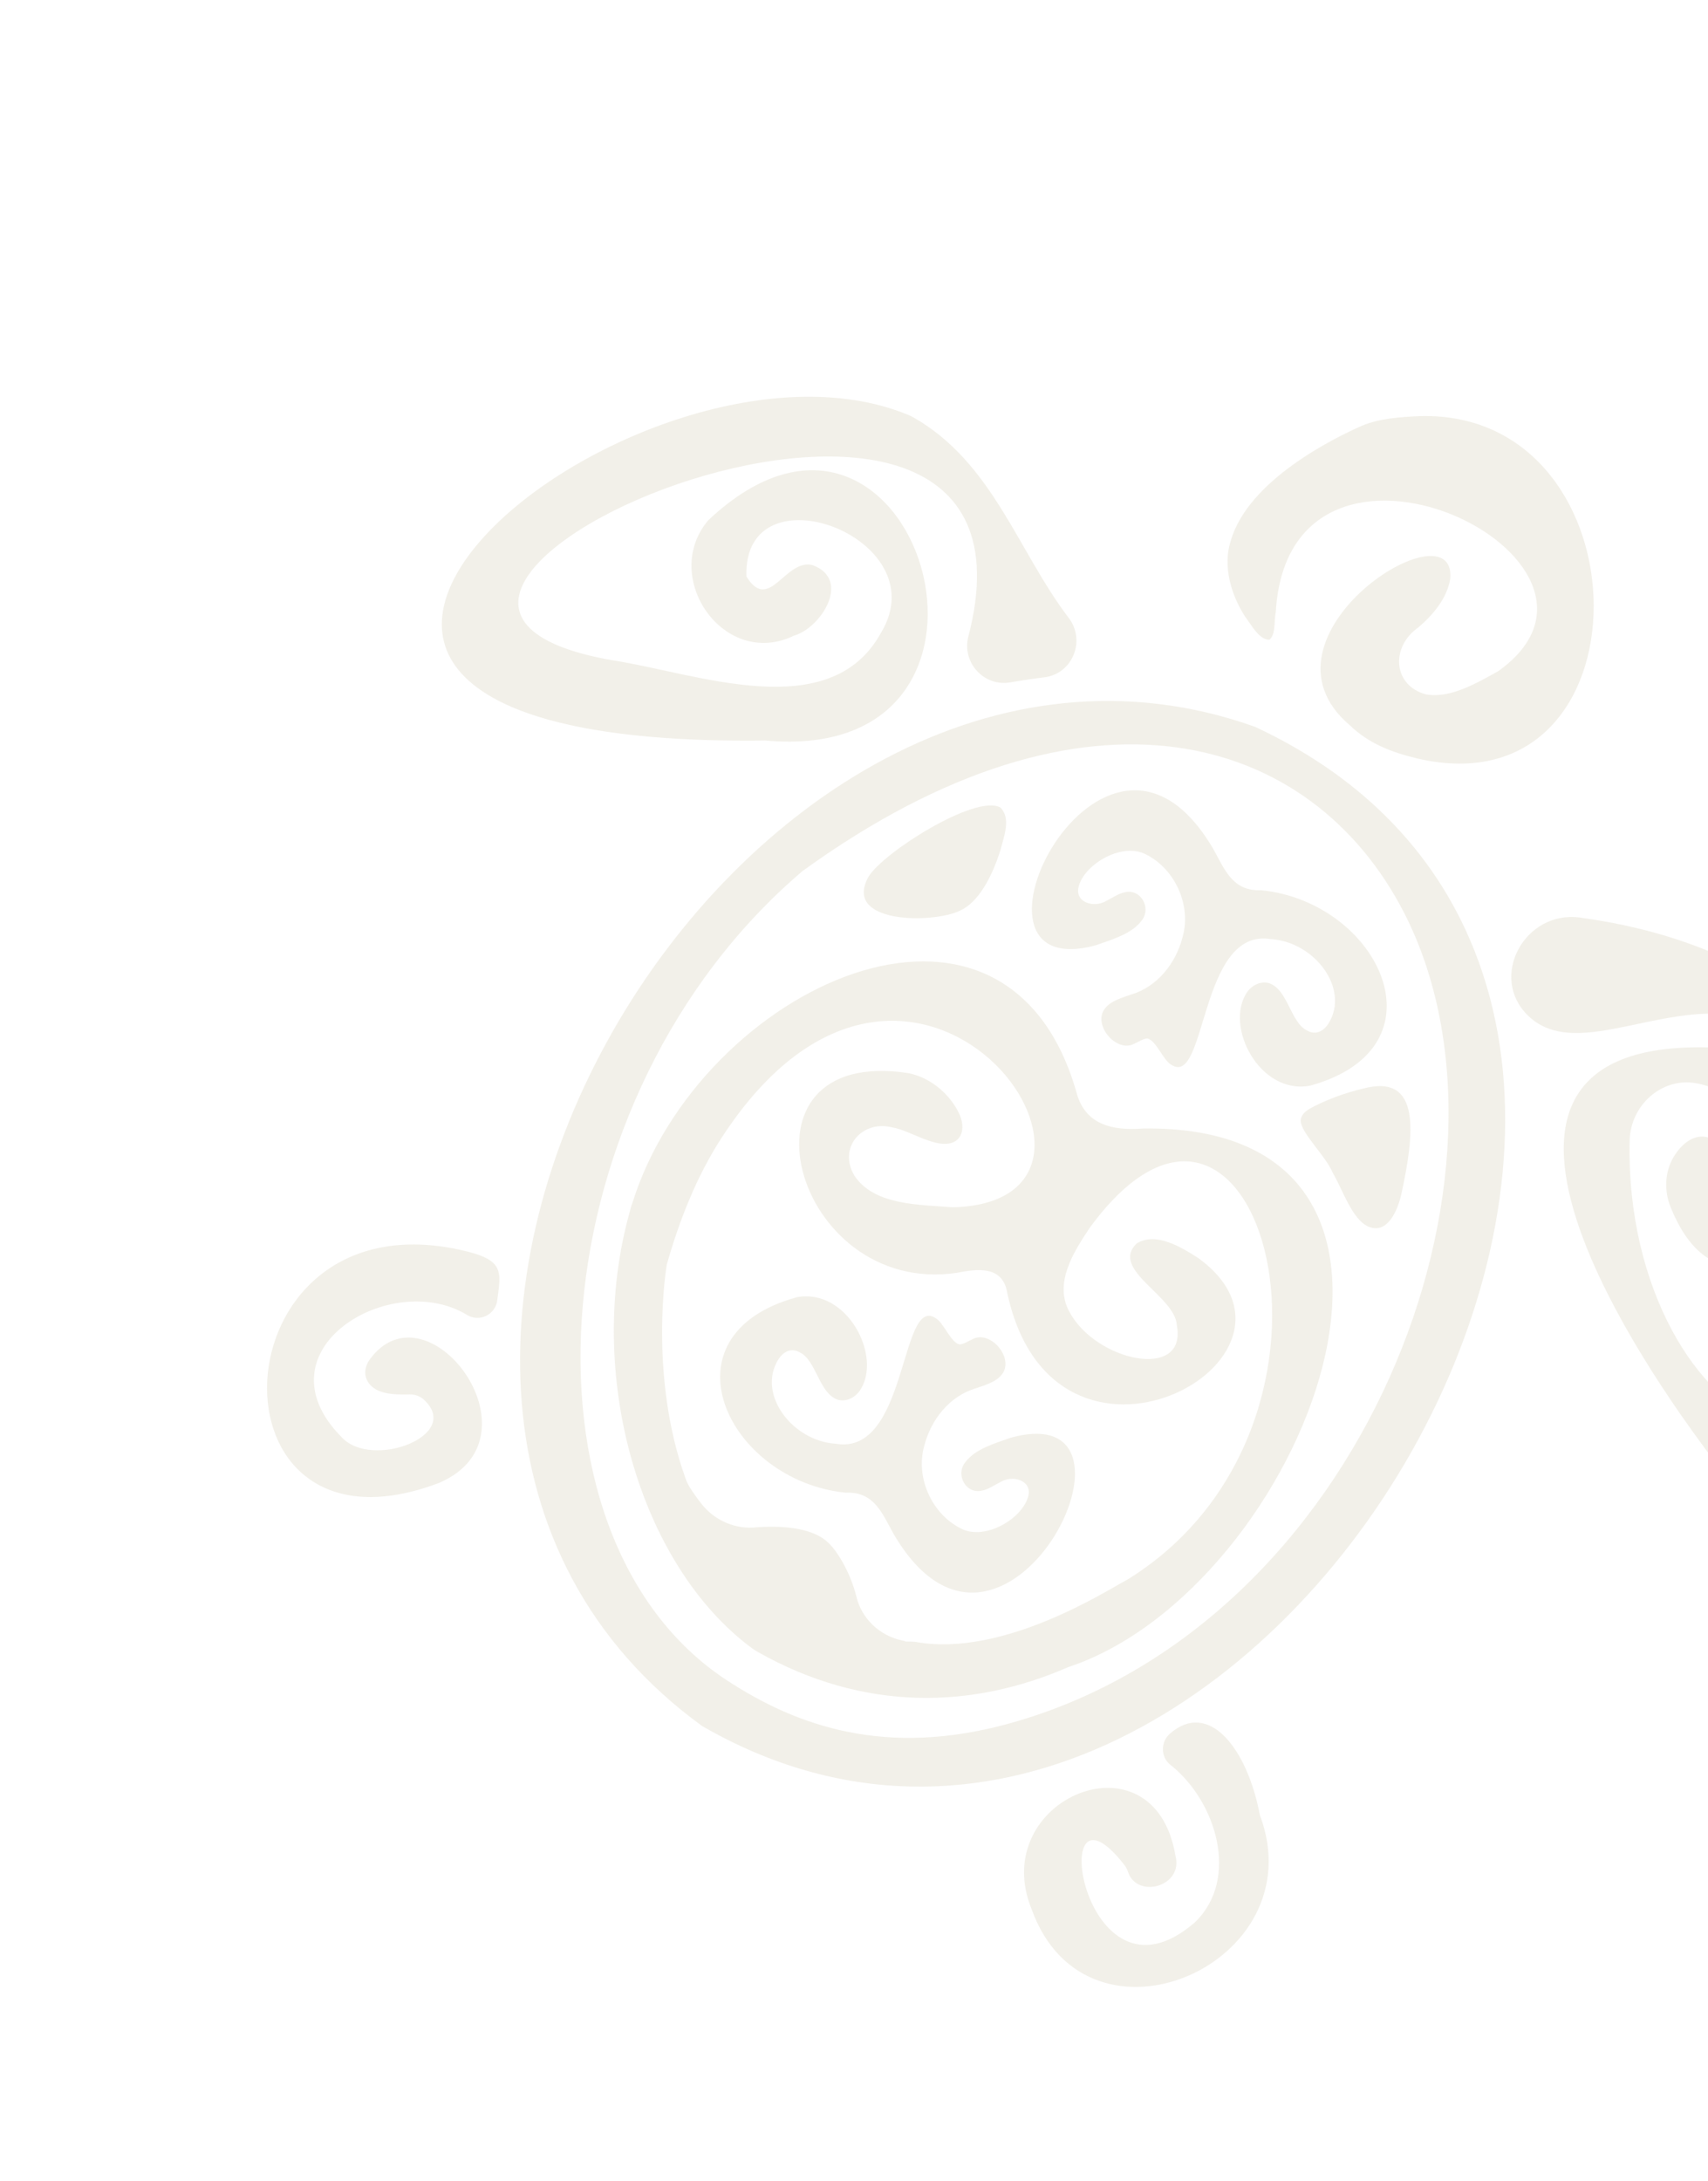 <svg width="600" height="766" viewBox="0 0 600 766" fill="none" xmlns="http://www.w3.org/2000/svg">
<path d="M281.977 305.916C189.008 384.924 177.748 539.494 255.449 590.282C280.053 606.366 311.249 617.345 354.542 605.374C479.002 570.949 539.95 411.174 493.087 320.319C461.021 258.164 382.582 233.13 281.977 305.916ZM246.659 606.276C84.94 488.811 259.6 190.514 440.907 255.314C651.753 353.781 441.37 718.716 246.659 606.276Z" fill="#CDC6AB" fill-opacity="0.25"/>
<path d="M445.632 224.723C442.193 224.358 439.941 220.042 437.44 216.657C432.421 208.985 429.544 198.816 432.275 190.201C438.357 168.509 469.175 153.615 478.499 149.514C484.456 147.028 491.507 146.481 498.968 146.146C579.607 144.228 581.042 285.699 497.88 266.42C488.641 264.18 480.873 261.194 474.078 254.667C437.374 223.357 511.801 176.367 509.451 203.321C508.332 210.191 503.356 216.031 498.235 220.391C488.535 227.176 489.18 240.678 500.873 243.892C509.449 245.461 518.675 239.959 526.258 235.786C581.289 196.617 452.933 134.699 448.167 214.941C447.458 218.454 448.204 222.798 445.956 224.682" fill="#CDC6AB" fill-opacity="0.25"/>
<path d="M612.545 368.763C673.938 389.488 612.226 485.662 586.959 424.286C584.562 418.489 584.709 411.741 587.944 406.373C591.648 400.116 598.214 396.136 604.608 402.357C611.122 409.944 595.604 423.419 610.873 425.154C636.805 414.175 617.044 384.233 595.822 380.476C583.698 378.324 572.761 388.284 572.479 400.598C570.04 505.679 676.295 558.618 650.987 398.754C650.721 396.997 650.211 395.234 649.483 393.578C617.405 320.657 561.474 380.867 536.759 356.73C522.8 343.092 535.7 319.663 555.01 322.296C666.35 337.486 703.227 428.201 647.036 524.435C639.765 536.889 622.275 538.394 613.175 527.17C566.083 469.187 497.051 356.965 612.625 368.715" fill="#CDC6AB" fill-opacity="0.25"/>
<path d="M268.499 260.112C32.472 262.94 223.506 106.349 318.991 145.706C319.657 145.983 320.301 146.296 320.922 146.644C348.746 162.506 357.525 193.555 375.445 217.064C381.503 225.053 376.779 236.707 366.82 237.922C362.84 238.401 358.886 238.996 354.981 239.671C345.668 241.349 337.8 232.698 340.173 223.556C375.614 87.674 86.454 209.813 215.426 231.967C244.745 236.491 291.622 254.922 309.525 222.198C329.685 188.738 260.863 163.41 262.216 202.5C270.275 215.587 275.885 195.874 285.549 198.535C299.181 203.684 288.356 220.607 278.901 223.285C254.435 235.153 231.857 202.864 248.787 182.756C321.725 114.039 368.712 269.573 268.522 260.077" fill="#CDC6AB" fill-opacity="0.25"/>
<path d="M403.059 364.769C406.203 365.441 408.627 372.594 411.625 374.114C423.947 381.698 421.335 325.641 446.474 329.871C461.809 330.805 474.295 347.367 466.682 359.503C464.859 362.353 462.09 363.656 459.147 361.972C453.353 359.158 452.469 347.736 445.93 345.388C442.967 344.434 439.809 346.034 438.061 348.535C429.993 360.528 442.545 384.67 460.209 381.342C508.855 367.985 484.519 316.872 443.02 312.689C433.011 313.129 430.264 305.473 426.216 298.223C387.675 232.224 330.258 347.06 385.063 331.99C390.728 329.961 397.544 328.074 401.069 323.338C404.543 318.916 400.769 312.09 395.159 313.411C392.895 313.846 390.757 315.404 388.598 316.452C384.439 318.998 377.63 317.072 378.858 311.66C380.564 304.026 393.2 296.143 401.769 299.74C412.519 304.583 418.701 317.809 415.411 329.239C413.061 338.345 406.577 346.543 397.528 349.283C394.407 350.361 390.44 351.442 388.367 353.984C383.41 359.638 392.16 370.093 398.526 366.58C399.826 366.022 401.244 365.046 402.527 364.825" fill="#CDC6AB" fill-opacity="0.25"/>
<path d="M456.913 393.562C456.893 397.862 465.713 406.032 468.11 411.829C471.853 418.238 474.862 428.045 480.515 430.769C487.383 433.922 491.047 425.011 492.304 419.321C496.684 398.97 499.706 376.708 478.749 382.392C472.585 383.803 465.033 386.608 459.873 389.555C458.201 390.617 457.237 391.736 456.985 393.062" fill="#CDC6AB" fill-opacity="0.25"/>
<path d="M351.275 283.558C342.422 279.086 310.639 299.213 305.228 307.75C295.581 324.385 327.494 324.619 337.303 319.837C343.543 316.986 348.306 308.531 351.408 298.715C352.877 293.16 354.986 287.766 351.675 283.864" fill="#CDC6AB" fill-opacity="0.25"/>
<path d="M337.055 472.23C333.911 471.558 331.488 464.405 328.49 462.884C316.168 455.3 318.779 511.358 293.64 507.128C278.305 506.194 265.82 489.631 273.433 477.495C275.256 474.645 278.024 473.343 280.968 475.027C286.762 477.84 287.645 489.263 294.184 491.611C297.148 492.564 300.305 490.965 302.054 488.464C310.122 476.47 297.57 452.329 279.906 455.657C231.259 469.014 255.596 520.127 297.094 524.309C307.104 523.87 309.85 531.526 313.899 538.776C352.439 604.774 409.856 489.939 355.052 505.009C349.386 507.037 342.571 508.925 339.045 513.661C335.572 518.082 339.346 524.909 344.955 523.588C347.219 523.152 349.357 521.595 351.516 520.546C355.676 518.001 362.485 519.927 361.257 525.338C359.55 532.973 346.915 540.855 338.346 537.258C327.596 532.415 321.413 519.19 324.703 507.76C327.054 498.653 333.538 490.456 342.586 487.716C345.707 486.638 349.675 485.557 351.747 483.015C356.704 477.36 347.955 466.906 341.588 470.419C340.289 470.976 338.87 471.953 337.587 472.173" fill="#CDC6AB" fill-opacity="0.25"/>
<path d="M154.805 520.655C70.405 553.285 74.634 420.494 161.049 438.879C177.21 442.325 176.101 446.077 174.674 456.766C174.008 461.843 168.367 464.531 164.025 461.853C137.295 445.6 89.608 474.295 120.108 504.908C130.648 516.21 162.625 504.239 148.894 491.64C147.56 490.389 145.727 489.763 143.919 489.796C138.206 489.959 131.176 489.776 128.813 484.547C127.807 482.317 128.37 479.652 129.803 477.644C149.967 449.689 191.255 504.406 154.77 520.633" fill="#CDC6AB" fill-opacity="0.25"/>
<path d="M442.57 637.533C462.314 689.773 382.103 724.934 362.449 670.767C346.537 631.935 405.457 607.25 412.923 651.837C415.776 662.586 399.688 667.02 396.342 657.741C396.023 656.843 395.668 655.922 395.051 655.18C366.777 618.604 380.04 709.534 419.642 675.321C435.705 660.062 427.214 632.52 411.153 619.917C407.68 617.2 407.657 611.88 410.952 608.98C424.46 597.095 438.048 613.718 442.558 637.475" fill="#CDC6AB" fill-opacity="0.25"/>
<path d="M401.02 396.432C391.177 397.077 381.74 395.304 378.425 384.657C353.979 295.845 245.473 346.919 222.037 422.904C221.967 422.859 221.467 424.572 221.253 425.526C205.273 482.483 224.541 549.59 264.176 578.957C264.823 579.42 265.528 579.871 266.219 580.263C303.513 601.34 341.501 600.303 375.233 585.587C458.124 558.189 522.05 394.221 401.043 396.397L401.02 396.432ZM317.776 576.403C317.462 576.35 317.17 576.263 316.856 576.211C309.079 574.558 302.748 568.625 300.87 560.93C298.993 553.234 294.593 545.214 290.874 541.794C285.923 537.041 276.285 535.736 266.003 536.447C258.599 537.314 251.27 534.262 246.6 528.449C244.972 526.416 243.552 524.368 242.356 522.513C241.746 521.527 241.216 520.494 240.846 519.365C227.706 482.95 234.18 444.503 234.2 444.317C238.549 428.904 244.678 413.191 253.56 399.537C321.345 295.497 409.87 422.171 334.703 424.069C322.869 423.094 307.061 423.444 300.107 412.898C294.316 403.096 302.845 393.33 313.355 395.987C319.682 396.96 328.694 403.666 334.792 401.271C338.771 399.551 338.687 394.639 336.853 390.987C333.771 384.554 327.232 378.637 319.269 376.964C254.744 366.879 278.747 455.606 336.114 447.083C343.022 445.75 351.382 444.553 353.573 452.845C369.268 531.747 469.294 476.936 420.898 441.867C414.84 437.992 406.027 432.603 399.291 436.773C389.801 446.022 412.914 455.203 413.406 465.532C417.115 485.108 384.851 478.205 375.64 460.713C370.147 450.755 377.133 439.754 382.823 431.247C441.46 351.054 485.063 498.92 396.691 554.444C396.21 554.731 395.751 554.982 395.269 555.27C389.689 558.096 352.686 582.271 321.818 576.757C320.491 576.503 319.093 576.749 317.801 576.518L317.776 576.403Z" fill="#CDC6AB" fill-opacity="0.25"/>
</svg>
